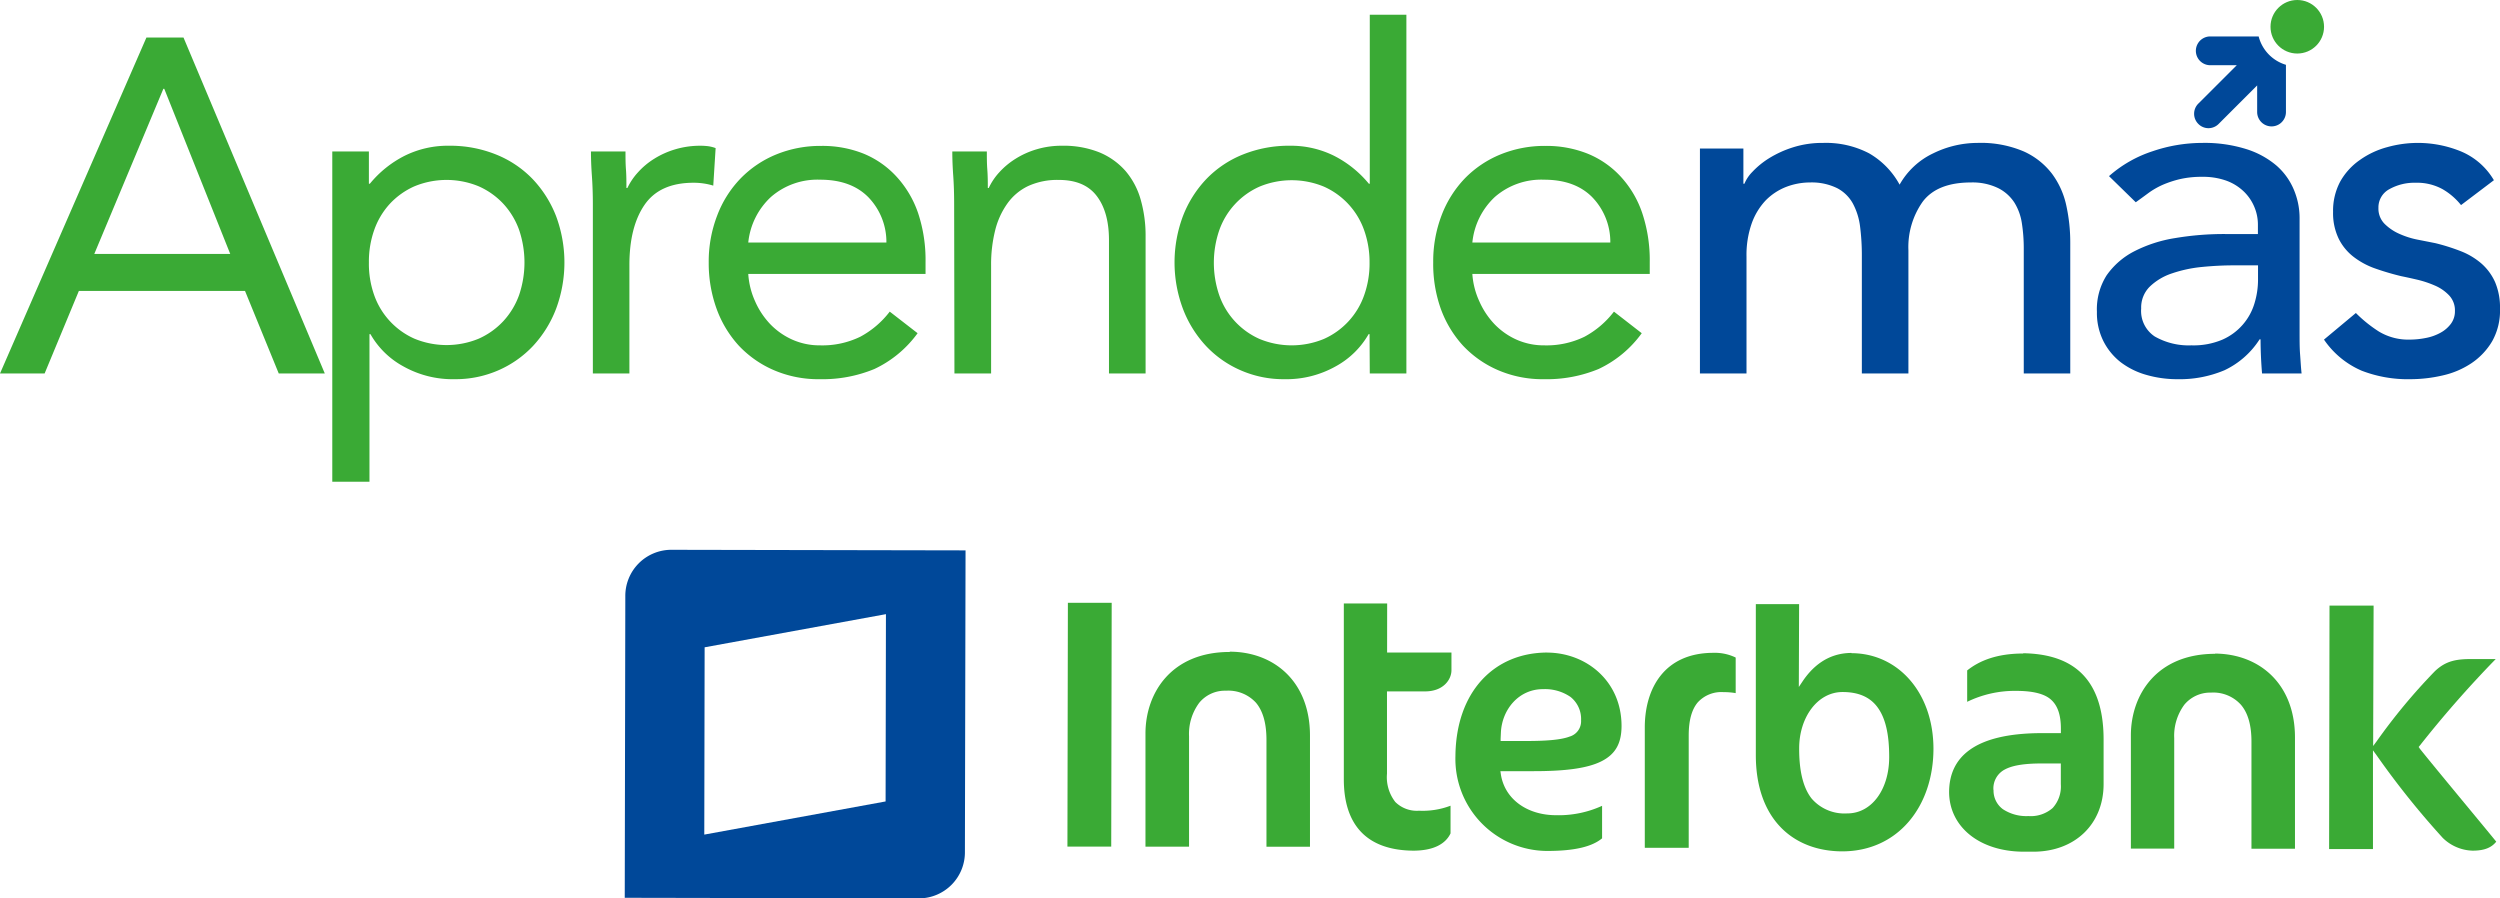 <svg xmlns="http://www.w3.org/2000/svg" viewBox="0 0 434.34 156.08"><defs><style>.cls-1{fill:#3aaa35;}.cls-2{fill:#004899;}</style></defs><g id="Capa_2" data-name="Capa 2"><g id="Capa_1-2" data-name="Capa 1"><path class="cls-1" d="M25.44,6.52h6.44L56.43,64.89h-8L42.57,50.55H13.7L7.75,64.89H0Zm3.1,8.91h-.16l-12,28.69H40Z"/><path class="cls-1" d="M57.73,26.31h6.36v5.61h.17a18.75,18.75,0,0,1,6.07-4.87A16.86,16.86,0,0,1,78,25.32a21.31,21.31,0,0,1,8.2,1.53,18.22,18.22,0,0,1,6.32,4.24,19.71,19.71,0,0,1,4.08,6.43,23.09,23.09,0,0,1,0,16.16,19.9,19.9,0,0,1-4,6.43,18.29,18.29,0,0,1-6.07,4.25,18.57,18.57,0,0,1-7.51,1.52,17.52,17.52,0,0,1-9-2.26,14.57,14.57,0,0,1-5.66-5.57h-.17V83.69H57.73ZM64.09,45.6A16.38,16.38,0,0,0,65,51.25a13,13,0,0,0,7,7.59,14.61,14.61,0,0,0,11.17,0,13.08,13.08,0,0,0,4.29-3.06,13.32,13.32,0,0,0,2.73-4.53,17.63,17.63,0,0,0,0-11.3,13.32,13.32,0,0,0-2.73-4.53,13.05,13.05,0,0,0-4.29-3.05,14.61,14.61,0,0,0-11.17,0,13,13,0,0,0-4.28,3.05A13.17,13.17,0,0,0,65,40,16.46,16.46,0,0,0,64.09,45.6Z"/><path class="cls-1" d="M103,35.46c0-1.76-.06-3.41-.17-4.95s-.16-2.94-.16-4.2h6c0,1,0,2.09.08,3.13s.08,2.12.08,3.22H109a11.16,11.16,0,0,1,1.84-2.72,13,13,0,0,1,2.81-2.35,14.8,14.8,0,0,1,3.67-1.65,15.14,15.14,0,0,1,4.4-.62,11.51,11.51,0,0,1,1.31.08,6.2,6.2,0,0,1,1.3.33l-.41,6.52a11.69,11.69,0,0,0-3.42-.5q-5.88,0-8.52,3.84T109.35,46.1V64.89H103Z"/><path class="cls-1" d="M159.42,57.89a19.5,19.5,0,0,1-7.51,6.22,23.58,23.58,0,0,1-9.46,1.77,19.54,19.54,0,0,1-8.07-1.6A18.28,18.28,0,0,1,128.31,60a19.15,19.15,0,0,1-3.84-6.43,23.23,23.23,0,0,1-1.34-7.92,22.27,22.27,0,0,1,1.47-8.2A18.83,18.83,0,0,1,128.67,31a18.32,18.32,0,0,1,6.2-4.17,20.26,20.26,0,0,1,7.83-1.48A19.26,19.26,0,0,1,150,26.68a16,16,0,0,1,5.75,4A17.87,17.87,0,0,1,159.5,37a25.87,25.87,0,0,1,1.3,8.53v2.06H130a13.66,13.66,0,0,0,1.18,4.74,13.81,13.81,0,0,0,2.65,4A12.31,12.31,0,0,0,137.64,59a11.6,11.6,0,0,0,4.81,1,15.09,15.09,0,0,0,7-1.49,15.9,15.9,0,0,0,5.13-4.37ZM154,42.14a11.17,11.17,0,0,0-3.18-7.92q-3-3-8.32-3a12.28,12.28,0,0,0-8.56,3A12.51,12.51,0,0,0,130,42.14Z"/><path class="cls-1" d="M165.77,35.46c0-1.76-.05-3.41-.16-4.95s-.16-2.94-.16-4.2h6c0,1,0,2.09.08,3.13s.09,2.12.09,3.22h.16a10.83,10.83,0,0,1,1.83-2.72,13.35,13.35,0,0,1,2.82-2.35,14.64,14.64,0,0,1,3.67-1.65,15.09,15.09,0,0,1,4.4-.62A16.75,16.75,0,0,1,191,26.47a12.29,12.29,0,0,1,4.53,3.22,13.13,13.13,0,0,1,2.65,5,22.71,22.71,0,0,1,.85,6.39V64.89h-6.36V41.73c0-3.25-.7-5.8-2.12-7.67s-3.61-2.8-6.6-2.8a12.17,12.17,0,0,0-5.34,1.07A9.4,9.4,0,0,0,175,35.38a13.69,13.69,0,0,0-2.12,4.7,24.46,24.46,0,0,0-.69,6V64.89h-6.37Z"/><path class="cls-1" d="M237.94,58.05h-.16a14.67,14.67,0,0,1-5.67,5.57,17.52,17.52,0,0,1-9,2.26,18.52,18.52,0,0,1-7.5-1.52,18.23,18.23,0,0,1-6.08-4.25,19.71,19.71,0,0,1-4-6.43,22.94,22.94,0,0,1,0-16.16,19.52,19.52,0,0,1,4.07-6.43,18.22,18.22,0,0,1,6.32-4.24,21.35,21.35,0,0,1,8.2-1.53,16.86,16.86,0,0,1,7.62,1.73,18.89,18.89,0,0,1,6.08,4.87h.16V2.56h6.36V64.89h-6.36Zm0-12.45A16.46,16.46,0,0,0,237,40a13,13,0,0,0-7-7.58,14.61,14.61,0,0,0-11.17,0,13,13,0,0,0-7,7.58,17.45,17.45,0,0,0,0,11.3,13,13,0,0,0,7,7.59,14.61,14.61,0,0,0,11.17,0,13,13,0,0,0,7-7.59A16.38,16.38,0,0,0,237.94,45.6Z"/><path class="cls-1" d="M285.23,57.89a19.41,19.41,0,0,1-7.5,6.22,23.58,23.58,0,0,1-9.46,1.77,19.54,19.54,0,0,1-8.07-1.6A18.28,18.28,0,0,1,254.13,60a19.15,19.15,0,0,1-3.84-6.43A23.23,23.23,0,0,1,249,45.6a22.47,22.47,0,0,1,1.46-8.2A19,19,0,0,1,254.49,31a18.32,18.32,0,0,1,6.2-4.17,20.26,20.26,0,0,1,7.83-1.48,19.26,19.26,0,0,1,7.34,1.36,16,16,0,0,1,5.74,4A17.73,17.73,0,0,1,285.31,37a25.86,25.86,0,0,1,1.31,8.53v2.06H255.8A13.44,13.44,0,0,0,257,52.32a13.81,13.81,0,0,0,2.65,4A12.19,12.19,0,0,0,263.46,59a11.6,11.6,0,0,0,4.81,1,15.09,15.09,0,0,0,7-1.49,15.9,15.9,0,0,0,5.13-4.37Zm-5.46-15.75a11.17,11.17,0,0,0-3.18-7.92q-3-3-8.32-3a12.26,12.26,0,0,0-8.56,3,12.51,12.51,0,0,0-3.91,7.92Z"/><path class="cls-2" d="M295.34,25.81h7.55v6.11h.18a6.42,6.42,0,0,1,1.39-2.07,14.42,14.42,0,0,1,2.88-2.35,18.37,18.37,0,0,1,4.13-1.89,16.83,16.83,0,0,1,5.26-.78,16.18,16.18,0,0,1,8,1.81,14,14,0,0,1,5.3,5.44,13.14,13.14,0,0,1,5.84-5.44,17.47,17.47,0,0,1,7.64-1.81,19,19,0,0,1,8.09,1.48,12.75,12.75,0,0,1,4.94,3.92A14.26,14.26,0,0,1,359,35.75a29.86,29.86,0,0,1,.68,6.39V64.89H351.6V43.13a28.38,28.38,0,0,0-.32-4.29,9.42,9.42,0,0,0-1.3-3.63,7.17,7.17,0,0,0-2.79-2.51,10.21,10.21,0,0,0-4.76-1q-5.83,0-8.36,3.3a13.66,13.66,0,0,0-2.51,8.49V64.89h-8.09V44.45a39.73,39.73,0,0,0-.31-5.11,11.4,11.4,0,0,0-1.26-4,6.6,6.6,0,0,0-2.7-2.64,10,10,0,0,0-4.72-1,11.56,11.56,0,0,0-4.18.78,10.15,10.15,0,0,0-3.55,2.35,11.38,11.38,0,0,0-2.42,4,16.53,16.53,0,0,0-.9,5.73V64.89h-8.09Z"/><path class="cls-2" d="M366.41,30.6A21.49,21.49,0,0,1,374,26.27a26.82,26.82,0,0,1,8.58-1.44,24.19,24.19,0,0,1,7.67,1.07,15,15,0,0,1,5.27,2.88,11.35,11.35,0,0,1,3,4.17,12.64,12.64,0,0,1,1,4.9V57.8c0,1.38,0,2.64.09,3.8s.14,2.25.26,3.29H393q-.25-3-.26-5.93h-.17a14.68,14.68,0,0,1-6.09,5.36,19.9,19.9,0,0,1-8.14,1.56,19.26,19.26,0,0,1-5.41-.74,13.35,13.35,0,0,1-4.5-2.22,10.81,10.81,0,0,1-3-3.67,10.94,10.94,0,0,1-1.12-5.07A11,11,0,0,1,366,47.83a13.24,13.24,0,0,1,4.8-4.17,23.64,23.64,0,0,1,7.12-2.3,51,51,0,0,1,8.7-.7h5.66V39a7.88,7.88,0,0,0-.6-3,8,8,0,0,0-1.8-2.68,8.61,8.61,0,0,0-3-1.9,12,12,0,0,0-4.29-.7,16.73,16.73,0,0,0-3.9.41,18.35,18.35,0,0,0-3,1,13.67,13.67,0,0,0-2.49,1.45c-.74.55-1.46,1.07-2.14,1.56Zm21.78,15.5c-1.83,0-3.71.09-5.62.28a23,23,0,0,0-5.23,1.12,10.17,10.17,0,0,0-3.86,2.31A5.1,5.1,0,0,0,372,53.6a5.31,5.31,0,0,0,2.36,4.86A11.9,11.9,0,0,0,380.73,60a12.78,12.78,0,0,0,5.4-1,10,10,0,0,0,5.57-6.35,14,14,0,0,0,.6-4V46.1Z"/><path class="cls-2" d="M427.57,35.63a11.39,11.39,0,0,0-3.22-2.77,9.22,9.22,0,0,0-4.69-1.11,8.89,8.89,0,0,0-4.53,1.11,3.58,3.58,0,0,0-1.91,3.26,3.74,3.74,0,0,0,1.1,2.8,8.52,8.52,0,0,0,2.61,1.74,14.53,14.53,0,0,0,3.22,1l2.94.58a35,35,0,0,1,4.44,1.4,12.28,12.28,0,0,1,3.59,2.15A9.36,9.36,0,0,1,433.48,49a11.24,11.24,0,0,1,.86,4.62A10.88,10.88,0,0,1,433,59.25a11.76,11.76,0,0,1-3.59,3.83,14.75,14.75,0,0,1-5,2.14,24.8,24.8,0,0,1-5.67.66,22.17,22.17,0,0,1-8.44-1.48A15.18,15.18,0,0,1,403.76,59l5.54-4.62a23.22,23.22,0,0,0,4,3.22,9.86,9.86,0,0,0,5.38,1.4,14.26,14.26,0,0,0,2.81-.29,8.5,8.5,0,0,0,2.53-.91,5.57,5.57,0,0,0,1.8-1.56,3.62,3.62,0,0,0,.69-2.19,3.79,3.79,0,0,0-1-2.72A7.45,7.45,0,0,0,423,49.6a18,18,0,0,0-3-1c-1.06-.25-2-.45-2.82-.62a45.36,45.36,0,0,1-4.48-1.32,13.36,13.36,0,0,1-3.75-2,9.08,9.08,0,0,1-2.61-3.14,10.19,10.19,0,0,1-1-4.7,10.75,10.75,0,0,1,1.26-5.31A11.33,11.33,0,0,1,410,27.79a14.83,14.83,0,0,1,4.73-2.22,19.7,19.7,0,0,1,12.84.74,12,12,0,0,1,5.71,5Z"/><path class="cls-2" d="M392.41,6.33H384a2.5,2.5,0,0,0,0,5h4.61L381.93,18a2.49,2.49,0,0,0,0,3.53,2.46,2.46,0,0,0,1.76.74,2.5,2.5,0,0,0,1.77-.74l6.69-6.69v4.62a2.5,2.5,0,1,0,5,0v-8.2A6.94,6.94,0,0,1,392.41,6.33Z"/><circle class="cls-1" cx="399.12" cy="4.65" r="4.65"/><path class="cls-1" d="M420.38,130l-.18-.22.18-.21a190.61,190.61,0,0,1,13.22-15.07h-4.18c-2.64,0-4.46.29-6.37,2.09a102.06,102.06,0,0,0-10.14,12.2l-.61.82.08-24.39-7.66,0-.07,42.29,7.62,0,0-17.15.61.83a144.1,144.1,0,0,0,11.51,14.38,7.69,7.69,0,0,0,5.18,2.22c2.1,0,3.29-.54,4.12-1.56-2.09-2.58-10.77-13-13.34-16.23"/><path class="cls-1" d="M268.86,113.37c-9.3,0-15.91,6.84-16,18a16,16,0,0,0,15.94,16.47c4.81,0,7.8-.75,9.54-2.19V140a18.16,18.16,0,0,1-8,1.63c-5,0-9-2.79-9.61-7.26l-.06-.39h5.81c5.46,0,9.32-.49,11.75-1.72s3.48-3.1,3.49-6.12c0-7.86-6.18-12.74-12.92-12.76M272.62,128c-1.51.54-3.93.75-7.85.74h-4.06l0-.37.05-1.13c.2-4,3.12-7.52,7.32-7.51a7.84,7.84,0,0,1,4.77,1.35,4.9,4.9,0,0,1,1.84,4.08,2.77,2.77,0,0,1-2.1,2.84m13.17-1.71,0,21h7.63l0-19.51c0-2.61.52-4.5,1.57-5.75a5.55,5.55,0,0,1,4.51-1.78,11.82,11.82,0,0,1,2.08.17v-6.18a8.26,8.26,0,0,0-3.86-.82c-8.54,0-11.89,6.19-11.93,12.84M185.45,147.08h7.61l.08-42.35h-7.61Zm28.21-33.81c-10.16,0-14.61,7.1-14.65,14.08l0,19.75,7.57,0,0-19.18a9.06,9.06,0,0,1,1.77-5.82A5.78,5.78,0,0,1,213,120a6.5,6.5,0,0,1,5.2,2.08c1.22,1.44,1.83,3.59,1.83,6.47l0,18.56,7.56,0,0-19.3c0-9.41-6.25-14.56-13.91-14.59M241,104.84l-7.53,0,0,30.56c0,7.75,3.83,12.33,12.07,12.39,3.5,0,5.6-1.16,6.47-3v-4.81a13.55,13.55,0,0,1-5.48.87,5.31,5.31,0,0,1-4.11-1.51,7,7,0,0,1-1.45-4.92l0-14.3h6.61c3.22,0,4.58-2.09,4.59-3.65v-3.1l-11.18,0Zm143.86,8.75c-10.17,0-14.61,7.1-14.65,14.09v19.75l7.53,0,0-19.18a9.08,9.08,0,0,1,1.76-5.82,5.84,5.84,0,0,1,4.63-2.1,6.46,6.46,0,0,1,5.19,2.1c1.23,1.43,1.85,3.57,1.84,6.46l0,18.56,7.56,0,0-19.31c0-9.41-6.25-14.55-13.91-14.59m-63.13-.11c-4.27,0-6.94,2.57-8.55,5l-.61.91.05-14.39h-7.52l0,26.24c0,11.15,6.53,16.69,15,16.71,9.69,0,15.83-7.79,15.86-17.79,0-9.8-6.16-16.62-14.23-16.64m-.78,27.84h0a7.53,7.53,0,0,1-6.17-2.6c-1.46-1.87-2.16-4.78-2.15-8.7,0-5.39,3.19-9.79,7.54-9.79,2.52,0,4.6.72,6,2.55s2.11,4.63,2.1,8.77c0,5.55-3,9.78-7.29,9.77m30.59-27.78c-4.61,0-7.63,1.25-9.75,2.94v5.45a18.9,18.9,0,0,1,8.51-1.9c2.49,0,4.65.37,5.92,1.41s1.85,2.73,1.85,5.15v.78h-3.24c-12.13,0-16.14,4.41-16.18,10.2,0,6,5.18,10.37,12.94,10.4h1.67c7.23,0,12.21-4.76,12.23-11.72l0-7.76c0-11.85-6.68-14.89-14-15m-5.14,23.74a3.7,3.7,0,0,1,1.85-3.47c1.33-.76,3.39-1.12,6.56-1.12h3.3v3.61a5.55,5.55,0,0,1-1.42,4.13,5.76,5.76,0,0,1-4.21,1.4h0a7.42,7.42,0,0,1-4.43-1.19,4,4,0,0,1-1.63-3.36"/><path class="cls-2" d="M116.54,95.52a8,8,0,0,0-7.9,8.11l-.1,52.35,51.2.1a8,8,0,0,0,7.9-8.1l.11-52.36Zm37.32,43.72L122.36,145l.06-32.54,31.5-5.76Z"/></g></g></svg>
